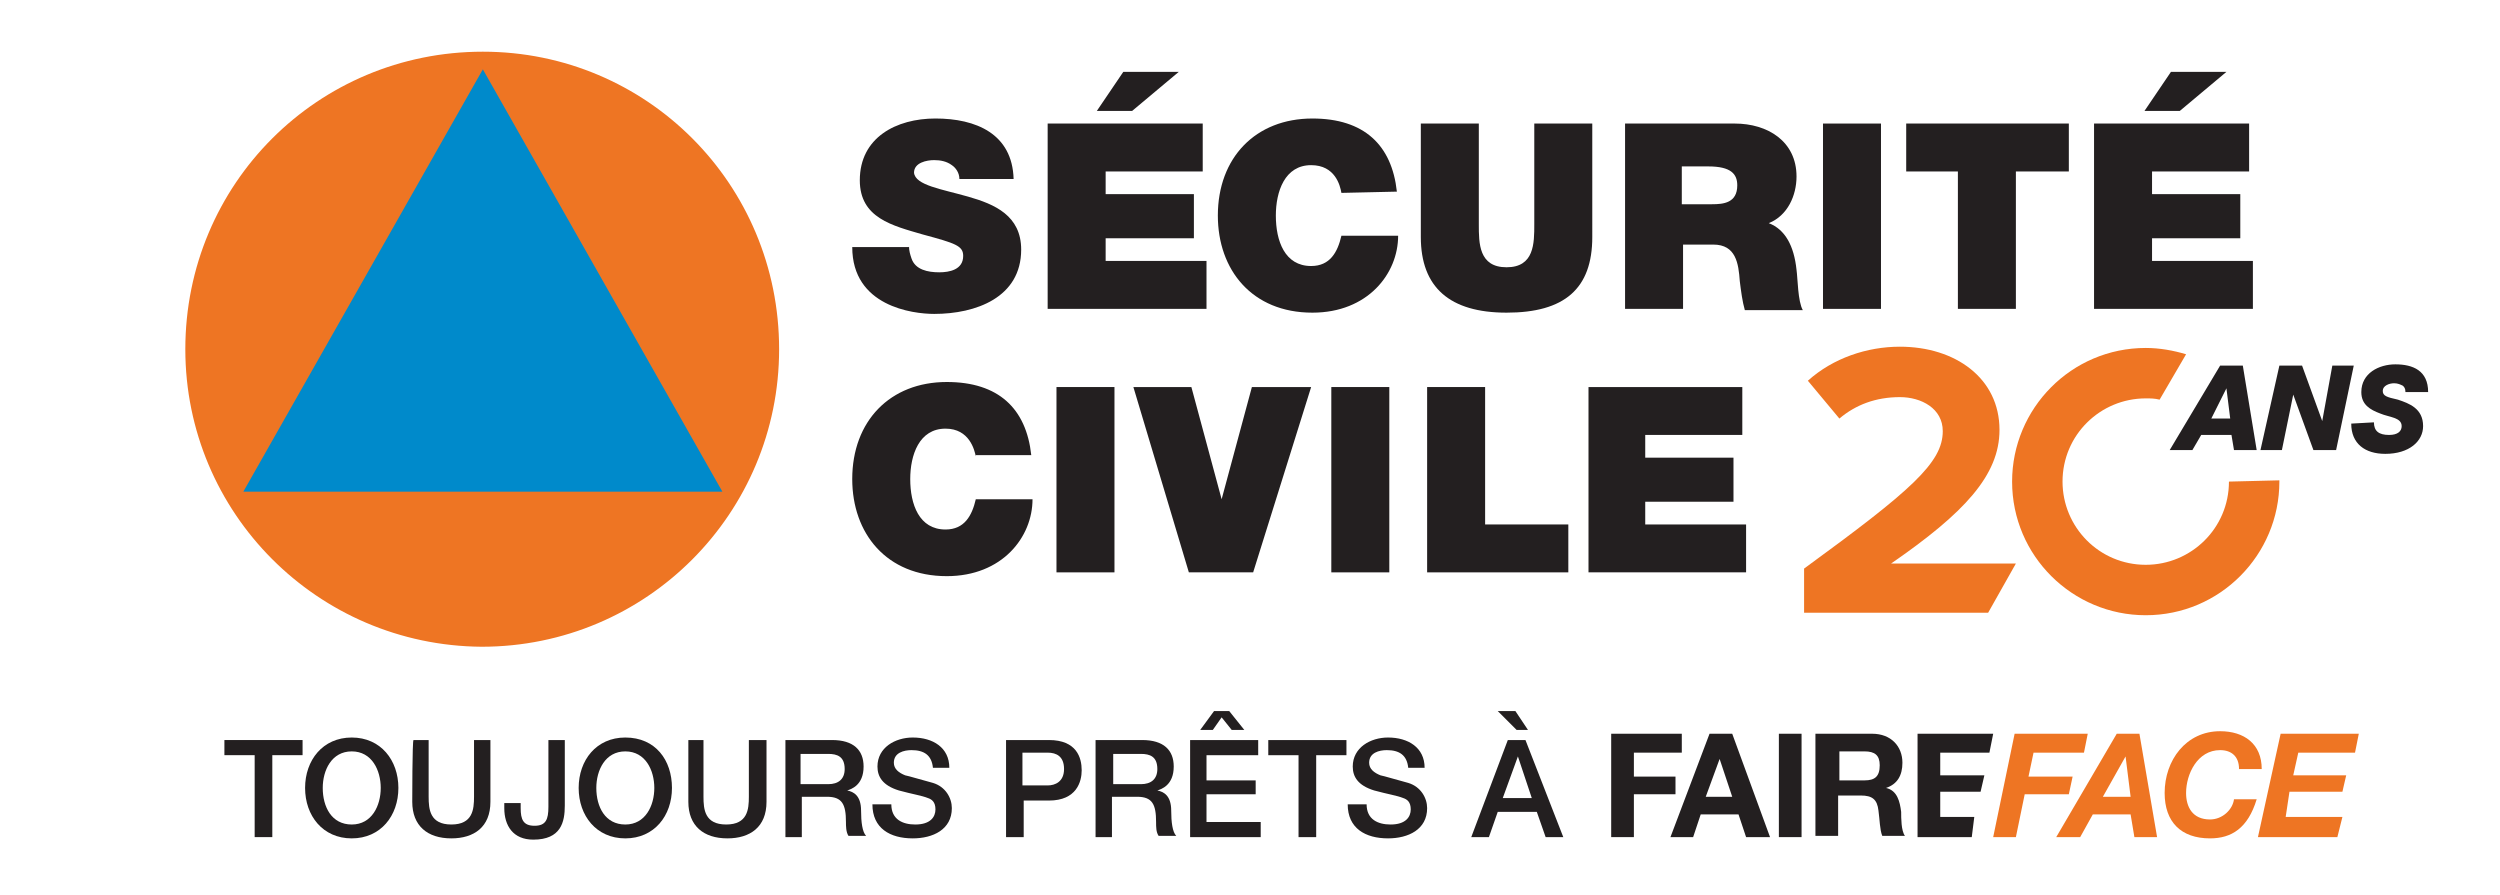 <?xml version="1.0" encoding="utf-8"?>
<!-- Generator: Adobe Illustrator 26.2.1, SVG Export Plug-In . SVG Version: 6.00 Build 0)  -->
<svg version="1.1" id="Calque_1" xmlns="http://www.w3.org/2000/svg" xmlns:xlink="http://www.w3.org/1999/xlink" x="0px" y="0px"
	 viewBox="0 0 198.3 71" style="enable-background:new 0 0 198.3 71;" xml:space="preserve">
<style type="text/css">
	.st0{fill:#231F20;}
	.st1{fill:#EE7523;}
	.st2{fill:#008ACB;}
</style>
<g>
	<g>
		<g>
			<g>
				<path class="st0" d="M72.1,19.5c0,0.4,0.1,0.7,0.2,1c0.3,0.9,1.3,1.1,2.2,1.1c0.8,0,1.9-0.2,1.9-1.3c0-0.8-0.6-1-3.2-1.7
					c-2.4-0.7-5-1.3-5-4.3c0-3.4,2.9-4.9,6-4.9c3.2,0,6.1,1.2,6.2,4.8h-4.3c0-0.5-0.3-0.9-0.6-1.1c-0.4-0.3-0.9-0.4-1.4-0.4
					c-0.6,0-1.6,0.2-1.6,1c0.1,1,2.2,1.3,4.3,1.9c2.1,0.6,4.2,1.5,4.2,4.2c0,3.8-3.6,5.1-6.9,5.1c-1.7,0-6.5-0.6-6.5-5.3h4.5V19.5z"
					/>
				<path class="st0" d="M83.1,9.8h12.3v3.8h-7.7v1.8h7v3.5h-7v1.8h8v3.8H83.1V9.8z M89.8,8.8H87l2.1-3.1h4.4L89.8,8.8z"/>
				<path class="st0" d="M106.4,15.3c-0.1-0.6-0.5-2.2-2.4-2.2c-2.1,0-2.8,2.1-2.8,4c0,2,0.7,4,2.8,4c1.5,0,2.1-1.1,2.4-2.4h4.5
					c0,3-2.4,6.1-6.8,6.1c-4.8,0-7.5-3.4-7.5-7.7c0-4.6,3-7.7,7.5-7.7c4.1,0,6.3,2.1,6.7,5.8L106.4,15.3L106.4,15.3z"/>
				<path class="st0" d="M126.3,18.8c0,4.1-2.2,6-6.8,6c-4.5,0-6.8-2-6.8-6v-9h4.6v8c0,1.5,0,3.4,2.2,3.4s2.2-1.9,2.2-3.4v-8h4.6
					L126.3,18.8L126.3,18.8z"/>
				<path class="st0" d="M128.9,9.8h8.7c2.6,0,4.9,1.4,4.9,4.2c0,1.5-0.7,3.1-2.2,3.7c1.3,0.5,2,1.8,2.2,3.7
					c0.1,0.7,0.1,2.5,0.5,3.2h-4.6c-0.2-0.7-0.3-1.5-0.4-2.3c-0.1-1.4-0.3-2.9-2.1-2.9h-2.4v5.1h-4.6V9.8z M133.4,16.2h2.4
					c0.9,0,2-0.1,2-1.5c0-0.9-0.5-1.5-2.3-1.5h-2.1V16.2z"/>
				<path class="st0" d="M144.6,9.8h4.6v14.7h-4.6V9.8z"/>
				<path class="st0" d="M155.4,13.6h-4.2V9.8h12.9v3.8h-4.2v10.9h-4.6V13.6H155.4z"/>
				<path class="st0" d="M166.1,9.8h12.3v3.8h-7.7v1.8h7v3.5h-7v1.8h8v3.8h-12.6V9.8z M172.9,8.8h-2.8l2.1-3.1h4.4L172.9,8.8z"/>
			</g>
			<g>
				<path class="st0" d="M77.4,36.2c-0.1-0.5-0.5-2.2-2.4-2.2c-2.1,0-2.8,2.1-2.8,4c0,2,0.7,4,2.8,4c1.5,0,2.1-1.1,2.4-2.4h4.5
					c0,3-2.4,6.1-6.8,6.1c-4.8,0-7.5-3.4-7.5-7.7c0-4.6,3-7.7,7.5-7.7c4.1,0,6.3,2.1,6.7,5.8h-4.4V36.2z"/>
				<path class="st0" d="M83.8,30.7h4.6v14.7h-4.6V30.7z"/>
				<path class="st0" d="M99.4,45.4h-5.1l-4.4-14.7h4.6l2.4,8.9l0,0l2.4-8.9h4.7L99.4,45.4z"/>
				<path class="st0" d="M105.6,30.7h4.6v14.7h-4.6V30.7z"/>
				<path class="st0" d="M113.2,30.7h4.6v10.9h6.6v3.8h-11.2V30.7z"/>
				<path class="st0" d="M125.9,30.7h12.3v3.8h-7.7v1.8h7v3.5h-7v1.8h8v3.8h-12.5V30.7H125.9z"/>
			</g>
		</g>
		<g>
			<path class="st1" d="M61.8,27.7c0,13-10.5,23.6-23.6,23.6c-13-0.1-23.5-10.6-23.5-23.6c0-13.1,10.5-23.6,23.6-23.6
				C51.3,4.1,61.8,14.6,61.8,27.7z"/>
			<polygon class="st2" points="19.3,39 57.3,39 38.3,5.5 			"/>
		</g>
	</g>
</g>
<g>
	<g>
		<path class="st0" d="M17.8,58.7H24v1.2h-2.4v6.5h-1.4v-6.5h-2.4V58.7z"/>
		<path class="st0" d="M31.6,62.5c0,2.2-1.4,4-3.7,4s-3.7-1.8-3.7-4c0-2.2,1.4-4,3.7-4S31.6,60.3,31.6,62.5z M25.6,62.5
			c0,1.5,0.7,2.9,2.3,2.9c1.6,0,2.3-1.5,2.3-2.9s-0.7-2.9-2.3-2.9C26.3,59.6,25.6,61.1,25.6,62.5z"/>
		<path class="st0" d="M32.8,58.7H34v4.5c0,1,0.1,2.2,1.8,2.2c1.7,0,1.8-1.2,1.8-2.2v-4.5h1.3v4.9c0,2-1.3,2.9-3.1,2.9
			c-1.9,0-3.1-1-3.1-2.9C32.7,63.6,32.7,58.7,32.8,58.7z"/>
		<path class="st0" d="M44.8,63.9c0,1.3-0.3,2.7-2.5,2.7c-1.6,0-2.3-1.1-2.3-2.5v-0.4h1.3v0.4c0,0.9,0.2,1.4,1.1,1.4
			c0.9,0,1.1-0.5,1.1-1.5v-5.3h1.3V63.9z"/>
		<path class="st0" d="M53.3,62.5c0,2.2-1.4,4-3.7,4s-3.7-1.8-3.7-4c0-2.2,1.4-4,3.7-4C52,58.5,53.3,60.3,53.3,62.5z M47.3,62.5
			c0,1.5,0.7,2.9,2.3,2.9s2.3-1.5,2.3-2.9s-0.7-2.9-2.3-2.9S47.3,61.1,47.3,62.5z"/>
		<path class="st0" d="M54.5,58.7h1.3v4.5c0,1,0.1,2.2,1.8,2.2s1.8-1.2,1.8-2.2v-4.5h1.4v4.9c0,2-1.3,2.9-3.1,2.9
			c-1.9,0-3.1-1-3.1-2.9v-4.9H54.5z"/>
		<path class="st0" d="M62.3,58.7h3.7c1.7,0,2.5,0.8,2.5,2.1c0,1.5-1,1.8-1.3,1.9l0,0c0.5,0.1,1.1,0.4,1.1,1.6c0,0.9,0.1,1.7,0.4,2
			h-1.4c-0.2-0.3-0.2-0.8-0.2-1.1c0-1.4-0.3-2-1.5-2h-2v3.2h-1.3V58.7z M63.5,62.2h2.2c0.8,0,1.3-0.4,1.3-1.2c0-1-0.6-1.2-1.3-1.2
			h-2.2V62.2z"/>
		<path class="st0" d="M70.7,63.8c0,1.2,0.9,1.6,1.9,1.6c1.2,0,1.6-0.6,1.6-1.2s-0.3-0.8-0.6-0.9c-0.5-0.2-1.2-0.3-2.3-0.6
			c-1.3-0.4-1.7-1.1-1.7-1.9c0-1.5,1.4-2.3,2.8-2.3c1.6,0,2.9,0.8,2.9,2.4H74c-0.1-1-0.7-1.4-1.7-1.4c-0.6,0-1.4,0.2-1.4,1
			c0,0.5,0.4,0.8,0.9,1c0.1,0,1.8,0.5,2.2,0.6c1,0.3,1.5,1.2,1.5,2c0,1.7-1.5,2.4-3.1,2.4c-1.8,0-3.2-0.8-3.2-2.7
			C69.2,63.8,70.7,63.8,70.7,63.8z"/>
		<path class="st0" d="M79.8,58.7h3.4c2.2,0,2.6,1.4,2.6,2.4c0,0.9-0.4,2.4-2.6,2.4h-2v2.9h-1.4V58.7z M81.1,62.3h2
			c0.6,0,1.3-0.3,1.3-1.3s-0.6-1.3-1.3-1.3h-2V62.3z"/>
		<path class="st0" d="M86.9,58.7h3.7c1.7,0,2.5,0.8,2.5,2.1c0,1.5-1,1.8-1.3,1.9l0,0c0.5,0.1,1.1,0.4,1.1,1.6c0,0.9,0.1,1.7,0.4,2
			h-1.4c-0.2-0.3-0.2-0.7-0.2-1.1c0-1.4-0.3-2-1.5-2h-2v3.2h-1.3V58.7z M88.3,62.2h2.2c0.8,0,1.3-0.4,1.3-1.2c0-1-0.6-1.2-1.3-1.2
			h-2.2V62.2z"/>
		<path class="st0" d="M94.3,58.7h5.5v1.2h-4.1v2h3.9V63h-3.9v2.2h4.3v1.2h-5.6v-7.7H94.3z M96.2,57.9h-1l1.1-1.5h1.2l1.2,1.5h-1
			l-0.8-1L96.2,57.9z"/>
		<path class="st0" d="M100.6,58.7h6.2v1.2h-2.4v6.5H103v-6.5h-2.4L100.6,58.7L100.6,58.7z"/>
		<path class="st0" d="M108.4,63.8c0,1.2,0.9,1.6,1.9,1.6c1.2,0,1.6-0.6,1.6-1.2s-0.3-0.8-0.6-0.9c-0.5-0.2-1.2-0.3-2.3-0.6
			c-1.3-0.4-1.7-1.1-1.7-1.9c0-1.5,1.4-2.3,2.8-2.3c1.6,0,2.9,0.8,2.9,2.4h-1.3c-0.1-1-0.7-1.4-1.7-1.4c-0.6,0-1.4,0.2-1.4,1
			c0,0.5,0.4,0.8,0.9,1c0.1,0,1.8,0.5,2.2,0.6c1,0.3,1.5,1.2,1.5,2c0,1.7-1.5,2.4-3.1,2.4c-1.8,0-3.2-0.8-3.2-2.7
			C107,63.8,108.4,63.8,108.4,63.8z"/>
		<path class="st0" d="M119.6,58.7h1.4l3,7.7h-1.4l-0.7-2h-3.1l-0.7,2h-1.4L119.6,58.7z M120.2,56.4l1,1.5h-0.9l-1.5-1.5H120.2z
			 M119.2,63.3h2.3l-1.1-3.3l0,0l0,0L119.2,63.3z"/>
	</g>
	<g>
		<g>
			<polygon class="st0" points="127.8,58.2 127.8,66.4 129.6,66.4 129.6,63 132.9,63 132.9,61.6 129.6,61.6 129.6,59.7 133.4,59.7 
				133.4,58.2 			"/>
			<path class="st0" d="M136.4,60.2L136.4,60.2l1,3h-2.1L136.4,60.2z M135.6,58.2l-3.1,8.2h1.8l0.6-1.8h3l0.6,1.8h1.9l-3-8.2H135.6z
				"/>
			<rect x="141.1" y="58.2" class="st0" width="1.8" height="8.2"/>
			<g>
				<path class="st0" d="M144.1,58.2h4.4c1.5,0,2.4,1,2.4,2.3c0,1-0.4,1.7-1.3,2l0,0c0.9,0.2,1.1,1.1,1.2,1.9c0,0.5,0,1.5,0.3,1.9
					h-1.8c-0.2-0.5-0.2-1.3-0.3-2c-0.1-0.9-0.5-1.2-1.4-1.2h-1.8v3.2H144v-8.1H144.1z M145.9,61.9h2c0.8,0,1.2-0.3,1.2-1.2
					c0-0.8-0.4-1.1-1.2-1.1h-2V61.9z"/>
				<polygon class="st1" points="159.8,58.2 165.6,58.2 165.3,59.7 161.3,59.7 160.9,61.6 164.4,61.6 164.1,63 160.6,63 159.9,66.4 
					158.1,66.4 				"/>
				<polygon class="st0" points="153.9,64.8 153.9,62.8 157.1,62.8 157.4,61.5 153.9,61.5 153.9,59.7 157.8,59.7 158.1,58.2 
					152.1,58.2 152.1,66.4 156.4,66.4 156.6,64.8 				"/>
				<path class="st1" d="M167.9,58.2h1.8l1.4,8.2h-1.8l-0.3-1.8h-3l-1,1.8h-1.9L167.9,58.2z M166.8,63.2h2.2l-0.4-3.2l0,0
					L166.8,63.2z"/>
				<path class="st1" d="M177.6,61c0-1-0.6-1.5-1.5-1.5c-1.8,0-2.7,1.9-2.7,3.4c0,1.1,0.5,2.1,1.9,2.1c1,0,1.8-0.8,1.9-1.6h1.8
					c-0.7,2.3-2,3.1-3.7,3.1c-2.3,0-3.6-1.3-3.6-3.6c0-2.6,1.7-4.9,4.4-4.9c1.9,0,3.3,1,3.3,3H177.6z"/>
				<polygon class="st1" points="180.9,58.2 187.1,58.2 186.8,59.7 182.3,59.7 181.9,61.5 186.1,61.5 185.8,62.8 181.6,62.8 
					181.3,64.8 185.8,64.8 185.4,66.4 179.1,66.4 				"/>
			</g>
		</g>
	</g>
</g>
<g>
	<g>
		<path class="st0" d="M176.1,29h1.8l1.1,6.7h-1.8l-0.2-1.2h-2.4l-0.7,1.2h-1.8L176.1,29z M175.4,33.2h1.5l-0.3-2.4l0,0L175.4,33.2z
			"/>
		<path class="st0" d="M180.8,29h1.8l1.6,4.4l0,0L185,29h1.7l-1.4,6.7h-1.8l-1.6-4.4l0,0l-0.9,4.4h-1.7L180.8,29z"/>
		<path class="st0" d="M188.3,33.5c0,0.7,0.4,1,1.2,1c0.7,0,1-0.3,1-0.7c0-0.7-1-0.7-1.7-1c-0.8-0.3-1.5-0.7-1.5-1.7
			c0-1.5,1.4-2.2,2.7-2.2c1.4,0,2.6,0.5,2.6,2.2h-1.8c0-0.3-0.1-0.4-0.2-0.5c-0.2-0.1-0.4-0.2-0.7-0.2c-0.4,0-0.9,0.2-0.9,0.6
			s0.3,0.5,1.2,0.7c0.9,0.3,2,0.7,2,2.1c0,1.2-1.1,2.2-3,2.2c-1.6,0-2.7-0.8-2.7-2.4L188.3,33.5L188.3,33.5z"/>
	</g>
</g>
<g>
	<path class="st1" d="M158.6,34.1c0-4.1-3.5-6.6-7.9-6.6c-2.6,0-5.3,0.9-7.3,2.7l2.5,3c1.3-1.1,2.9-1.7,4.8-1.7
		c1.7,0,3.4,0.9,3.4,2.7c0,2.5-2.5,4.7-11,10.9v3.5h14.6l2.2-3.9h-9.9C155.8,40.7,158.6,37.7,158.6,34.1z"/>
	<path class="st1" d="M176.8,38.2c0,3.7-3,6.6-6.6,6.6c-3.7,0-6.6-3-6.6-6.6c0-3.7,3-6.6,6.6-6.6c0.4,0,0.7,0,1.1,0.1l2.1-3.6
		c-1-0.3-2.1-0.5-3.2-0.5c-5.9,0-10.6,4.8-10.6,10.6c0,5.9,4.8,10.6,10.6,10.6c5.9,0,10.6-4.8,10.6-10.6v-0.1L176.8,38.2
		C176.8,38.1,176.8,38.2,176.8,38.2z"/>
</g>
</svg>
